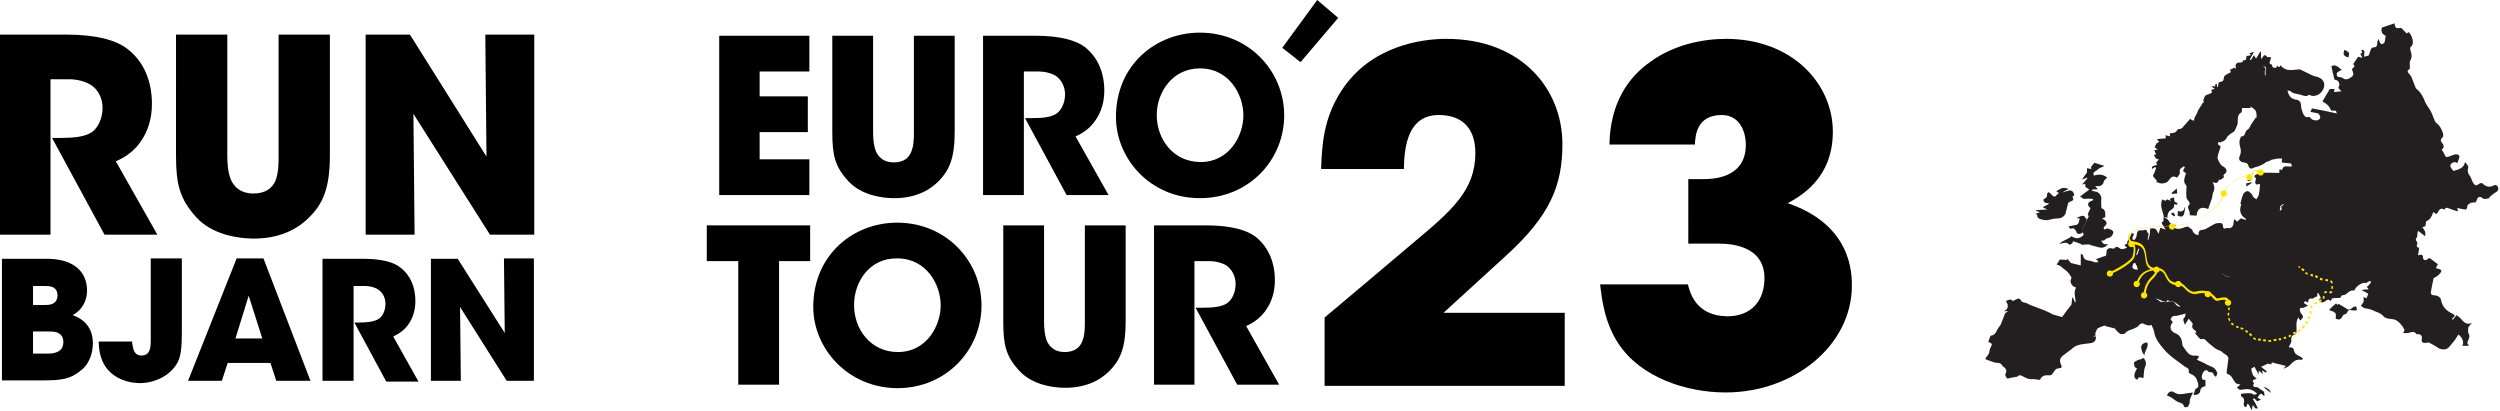 <svg xmlns="http://www.w3.org/2000/svg" xmlns:xlink="http://www.w3.org/1999/xlink" id="Layer_1" x="0px" y="0px" viewBox="0 0 643.4 105.8" style="enable-background:new 0 0 643.4 105.8;" xml:space="preserve"><style type="text/css">	.st0{fill-rule:evenodd;clip-rule:evenodd;fill:#231F20;}	.st1{fill-rule:evenodd;clip-rule:evenodd;fill:#FFE400;}	.st2{fill:#FFE400;}</style><g>	<g>		<g>			<path d="M0,8.9h16.9c8.1,0,13.1,1.5,15.9,3.7c4.3,3.3,6.3,8.4,6.3,14.1c0,4-1.1,7-2.6,9.3c-1.7,2.7-4.2,4.5-6.7,5.5l10.7,18.9    H26.9L13.4,35.5h2.2c3.3,0,6.2-0.3,7.9-1.4c1.6-1,2.9-3.5,2.9-6.3c0-2.7-1.3-4.9-3.1-6c-1.5-0.9-3.6-1.4-5.4-1.4h-4.9v40H0V8.9z"></path>			<path d="M58.5,8.9V40c0,1.7,0.1,4.2,0.9,6.2c0.9,2,2.6,3.6,5.8,3.6c3.3,0,4.9-1.5,5.7-3.3c0.8-2,0.8-4.5,0.8-6.5V8.9h13.2V40    c0,8.6-1.9,12.5-5.2,15.8c-3.3,3.4-8,5.6-14.4,5.6c-3.8,0-10.6-0.9-14.8-5.5c-4.2-4.7-5.2-8.3-5.2-15.9V8.9H58.5z"></path>			<path d="M125.2,40.3l-0.3-31.4h12.6v51.5h-11.4l-19.7-31.1l0.3,31.1H94.1V8.9h11.4L125.2,40.3z"></path>		</g>		<g>			<path d="M0.5,66.6H12c3.2,0,5.8,0.7,7.6,2.1c1.8,1.4,2.8,3.4,2.8,6.1c0,2.4-1.1,4.9-3.7,6.3c5.1,1.8,5.2,6,5.2,7.3    c0,2.5-1,5.3-2.9,6.8c-2.9,2.4-5,2.7-10.3,2.7H0.5V66.6z M8.5,78.5h2.9c0.6,0,1.4,0,2.1-0.3c0.7-0.3,1.3-1,1.3-2.2    c0-1.2-0.6-1.8-1.2-2.1c-0.7-0.3-1.5-0.3-2.2-0.3H8.5V78.5z M8.5,91h3.8c0.5,0,1.5,0,2.4-0.4c0.9-0.4,1.6-1.1,1.6-2.6    c0-1.4-0.7-2-1.5-2.4c-0.8-0.3-1.8-0.3-2.5-0.3H8.5V91z"></path>			<path d="M46.8,85.6c0,4-0.3,6-1,7.5c-0.7,1.4-2.1,2.9-3.5,3.7c-1.9,1.2-4.2,1.8-6.3,1.8c-0.7,0-9,0-10.4-8.3    c-0.1-0.8-0.2-1.6-0.2-2.4h8.6c0,0.3,0,0.6,0.1,0.9c0.2,1.3,0.6,2.7,2.3,2.7c1.2,0,1.8-0.6,2.1-1.4c0.3-0.9,0.3-1.8,0.3-2.6v-21    h8V85.6z"></path>			<path d="M57.1,98h-8.7l12.5-31.5h6.9L79.9,98h-8.8l-1.5-4.6h-11L57.1,98z M64,76.1l-3.4,11h6.9L64,76.1z"></path>			<path d="M83.1,66.6h10.3c4.9,0,8,0.9,9.7,2.3c2.6,2,3.8,5.1,3.8,8.6c0,2.4-0.7,4.3-1.6,5.7c-1.1,1.7-2.6,2.7-4.1,3.4l6.5,11.6    h-8.3l-8.2-15.2h1.3c2,0,3.8-0.2,4.9-0.9c1-0.6,1.8-2.1,1.8-3.9c0-1.7-0.8-3-1.9-3.7c-0.9-0.6-2.2-0.9-3.3-0.9h-3V98h-8V66.6z"></path>			<path d="M129.9,85.7l-0.2-19.2h7.7V98h-7l-12-19l0.2,19h-7.7V66.6h6.9L129.9,85.7z"></path>		</g>	</g>	<g>		<g>			<path class="st0" d="M556.8,55.8c0.2,0.1,0.3,0.2,0.5,0.3c0.2,0.2,0.6,0.3,0.7,0.5c0.5,1,1,1.3,2,1.3c-0.1,0.2-0.3,0.4-0.4,0.7    c1.3,0.8,2.3-0.2,3.5-0.3c0.3,0.3,0.7,0.5,1.1,0.8c0.1,0.7,0.8,1.4,1.6,1.4c0-1.1,0.3-1.3,1.3-1.4c0.2,0,0.4-0.1,0.6-0.2    c0.8-0.4,1.5-0.9,2.3-1.3c0.5-0.2,1.1-0.2,1.6-0.2c0.2,0,0.5,0.4,0.5,0.7c0,0.6,0.2,0.9,0.9,0.6c0.1,0,0.3,0,0.4,0    c0.6,0.2,1.4-0.4,1.4-1.1c0-0.4,0.1-0.7,0.2-1.2c0.4,0.3,0.7,0.7,0.8,0.6c0.3-0.2,0.6-0.6,0.9-0.8c0.3,0.1,0.8,0.2,1.2,0.4    c0.1-0.1,0.1-0.1,0.2-0.2c-1.5-0.9-1.9-2.2-1.3-3.7c0-0.1-0.2-0.2-0.2-0.3c0.2-0.9,0.4-1.8,0.8-2.6c0.2-0.3,0.8-0.7,1.1-0.6    c0.5,0.1,0.8,0.6,1.2,1c0.1,0.1,0,0.3,0,0.3c0.3,0.3,0.7,0.6,1,0.8c0.2-0.4,0.5-0.7,0.6-1.1c0.2-0.7,0.2-1.4,0.3-2.2    c0-0.2,0-0.5,0-0.7c-0.3,0.1-0.5,0.1-0.9,0.2c-0.1-0.1-0.3-0.3-0.3-0.6c0-0.5,0.5-1-0.2-1.4c0,0,0-0.4,0.1-0.4    c0.5-0.2,1.1-0.6,1.7-0.6c1.5-0.1,3,0,4.6,0c0-0.3,0-0.6,0.1-1c0.2,0.1,0.3,0.2,0.6,0.3c0.3-1.6,1.6-0.7,2.5-1    c0-0.6-0.1-0.8-0.8-0.8c-0.6,0-1.2-0.1-1.8-0.2c0.1-0.5,0.1-0.8,0.1-1c-0.5,0-0.9,0-1.1,0c-0.6,0.1-1.1,0.2-1.5,0.3    c-0.1,0-0.3,0.1-0.4,0.2c-0.4,0.2-0.7,0.3-1.1,0.4c-0.4,0.5-2.3,1.3-2.7,1.3c-0.4,0.1-0.8,0.4-1.2,0.4c-0.3,0-0.6-0.5-0.7-0.9    c-0.3-0.8-1.1-0.6-1.6-0.8c-0.7-0.3-0.9-0.8-0.6-1.5c0.3-0.6,0.4-1.5,0.2-2.1c-0.3-0.9-0.4-2,0.1-2.8c0,0,0-0.2,0-0.2    c1.3,0.2,0.9-1.3,1.7-1.7c0.6-0.3,0.8-1.3,1.3-1.9c0.3-0.4,0.6-0.9,0.9-1.3c0.1,0,0.1,0.1,0.2,0.1c-0.1-0.6,0-1.3-0.3-1.8    c-0.3-0.5-0.9-0.8-1.3-1.1c0,0.1,0,0.3,0,0.4c-0.7,0-1.4,0-2.2,0c0,0.4,0,0.8-0.1,1.1c-1,0.5-1,1.4-1,2.4c0,0.3,0,0.6-0.1,0.8    c-0.2,0.5-0.4,1-0.6,1.4c-0.1,0.1-0.1,0.3-0.3,0.4c-0.5,0.3-1,0.6-1.4,1c-0.2,0.1-0.3,0.3-0.4,0.5c-0.3,0.7-0.9,1-1.6,1.2    c-0.3,0.1-0.7-0.2-0.7,0.4c0,0.2,0.4,0.4,0.7,0.7c-0.2,0.9-0.7,1.9-0.8,2.9c0,0.5,0.5,1.2,0.8,1.7c0.2,0.3,0.6,0.5,0.9,0.7    c0.2,0.2,0.4,0.3,0.5,0.5c0.1,0.3,0.2,0.6,0,0.9c-0.2,0.4-1,0.5-0.5,1.2c-0.4,0.3-0.7,0.5-1.1,0.8c-0.1-0.1-0.1-0.2-0.2-0.3    c-0.2,0.9-0.6,1.3-1.7,0.7c0.6,1.1,0.6,1.9,0.2,2.7c-0.2,0.4-0.2,1-0.3,1.4c-0.2,0.7-0.5,1.3-0.7,2c-0.1,0.3-0.2,0.5-0.3,0.9    c-1.7-0.7-2.8-0.3-3,1.7c-0.6,0-1.2-0.1-1.7-0.1c-0.1-0.4,0-0.8-0.2-1.2c-0.3-0.6-0.5-1,0.1-1.6c0.1-0.1,0-0.5-0.1-0.6    c-0.2-0.4-0.7-0.8-0.7-1.2c-0.1-0.8,0-1.7,0-2.5c0-0.2,0.1-0.4,0-0.5c-1-1-0.5-2-0.1-3.2c-0.3-0.2-0.6-0.4-0.8-0.6    c0.2-0.3,0.3-0.7,0.5-1c-0.1-0.1-0.2-0.1-0.3-0.2c-0.4,0.4-1.2,0.5-1,1.5c0.1,0.4-0.3,0.9-0.6,1.3c0,0-0.2,0.1-0.2,0.1    c-1.3-0.8-1.7,0.4-2.3,1c-0.5,0.5-1.8,0.7-2.4,0.3c-0.1-0.1-0.3-0.1-0.6-0.1c0.1-0.2,0.2-0.4,0.2-0.4c-0.4-0.4-0.8-0.8-1-1.2    c-0.1-0.1,0.2-0.5,0.3-0.7c0.2-0.5,0.3-0.9,0.5-1.4c-0.1-0.1-0.2-0.1-0.3-0.2c-0.3,0.2-0.6,0.4-0.8,0.5c0-0.7,0-0.7,1.4-1.1    c-0.7-0.7,0.2-0.9,0.4-1.4c-0.6,0-0.7-0.1-1.3-1.1c0.2-0.1,0.4-0.1,0.6-0.2c-0.2-0.3-0.3-0.6-0.4-0.9c0,0,0-0.1,0-0.2    c0.2,0,0.4,0,0.8-0.1c-0.4-0.3-0.6-0.5-0.8-0.6c0.2-0.4,0.3-0.6,0.5-1c0.1-0.1,0.4-0.2,0.7-0.4c-0.2-0.2-0.4-0.4-0.6-0.7    c0.8-0.1,1.5-0.1,2.3-0.2c0-0.3-0.1-0.5-0.1-0.8c0.4,0.1,0.8,0.2,1.2,0.3c0-0.3-0.1-0.5-0.1-0.7c0.1,0,0.1,0,0.2-0.1    c0.6-0.1,1.3,0,1.7-0.8c0.1-0.1,0.3-0.3,0.4-0.3c1,0.1,1.2-0.8,1.8-1.3c0.4-0.4,0.8-0.9,1.1-1.3c0.4,0.2,0.7,0.4,1,0.5    c0.1-0.3,0.1-0.5,0.2-0.8c0.1-0.3,0.3-0.6,0.5-0.9c0.1-0.3,0.3-0.6,0.4-1c0.3-0.5,0.7-1.1,1.2-1.9c0,0,0.2-0.2,0.4-0.3    c-0.1-0.1-0.3-0.2-0.3-0.3c0.1-0.2,0.2-0.5,0.3-0.8c0.1-0.3,0.3-0.5,0.4-0.6c0.6-0.2,1.1-0.4,1.5-0.6c0.1,0,0-0.5-0.1-0.8    c0.1,0,0.4-0.1,0.9-0.2c-0.4-0.3-0.6-0.5-0.9-0.7c0.4,0,0.7,0,1,0c0-0.2,0-0.4,0.1-0.6c0.1,0,0.2,0,0.3,0c0,0.3,0.1,0.5,0.1,0.8    c0.1,0,0.1,0,0.2,0c0.1-0.4,0.1-0.8,0.2-1.2c0.4-0.1,0.9-0.2,1.1-0.4c0.2-0.2,0.2-0.7,0.3-1.1c0.1-0.2,0.7-0.6,0.9-0.7    c0.3-0.1,0.5-0.3,0.8-0.4c0-0.2-0.1-0.6-0.2-0.9c0.5,0.6,1-0.9,1.5,0.1c0-0.2,0-0.4,0-0.5c-0.2-0.7,0.2-1.2,0.9-1.2    c0.4,0,1,0.1,0.9-0.6c1.1,0.3,0.8-0.7,1-1.1c0.4,0,0.7-0.1,1.1-0.2c-0.2-0.3-0.3-0.4-0.4-0.5c0.4-0.1,0.7-0.2,1.2-0.4    c-0.4,0.7-0.7,1.4-1.1,2c0.1,0.1,0.2,0.1,0.3,0.2c0.2-0.4,0.5-0.9,0.8-1.3c0.2,0.3,0.3,0.6,0.5,0.9c0.4-0.6,0.7-1.2,1.1-1.8    c0.1,0,0.1,0.1,0.2,0.1c0,0.5,0,1,0,1.6c0.1,0,0.1,0.1,0.2,0.1c0.4-0.7,0.7-1.4,1.4-0.4c0,0,0.2,0,0.2,0c0.9,0,0.8-0.1,0.6,0.8    c-0.1,0.2-0.5,1,0.3,1.1c0.3,0.1,0,0.6,0.5,0.8c0.6,0.1,0.8,0.2,0.9-0.6c0.4,0.7,0.7,0.5,0.9,0c1.2,1.5,2.7,1.3,4.3,1.1    c0.3,0,0.6-0.1,0.8,0c1.1,0.5,2.2,1.1,3.3,1.6c0.5,0.2,1.1,0.2,1.6,0.5c1.2,0.5,1.6,1.8,1,3c-0.6,1.1-1.5,1.7-2.7,1.7    c-0.3,0-0.6-0.2-1-0.3c-0.6,0.6-1.4,0.2-2.1,0c-0.9-0.3-2-0.2-2.7-1c-0.1-0.1-0.4,0-0.7-0.1c0.4,1.6,1,2.2,2.5,2.4    c0.6,0.1,1,0.8,1,1.3c0,0.3,0,0.7,0.1,1c0.1,0.4,0.3,0.8,0.4,1.2c0.3,0.6,0.7,1.2,1.5,0.9c0.1,0,0.2,0,0.3,0.1    c0.4,0.6,1,0.8,1.6,0.8c0.4,0,0.9-0.3,1-0.6c0.2-0.5-0.4-1.3-0.9-1.3c-0.5-0.1-1-0.2-1.6-0.3c0.2-0.4,0.3-0.6,0.4-0.9    c2.1,0.4,4.3,0.8,6.4,1.3c-0.2-0.8-0.2-0.8-1.4-0.7c-0.3-0.5-0.5-1-0.9-1.4c-0.4-0.4-0.9-0.7-1.4-1c0.6-1.1,1.3-2.1,1.9-3.2    c0.4,0,0.8,0,1.2,0c0,0.2-0.1,0.5-0.1,0.8c0.6-0.1,1.2-0.1,1.9-0.2c-0.4-0.4-0.6-0.6-0.8-0.9c0.6-1.1,0.1-2-1-2.1    c-0.3-1.1-0.5-2.2-0.8-3.4c0.7-0.5,1.2-0.4,2.7,0.9c-0.2,0.1-0.4,0.1-0.5,0.2c-0.3,0.3-1,0.4-0.8,1.1c0.1,0.7,0.7,0.5,1.1,0.6    c0.1,0,0.2,0.1,0.3,0.1c0.9,0.8,1.7,0.3,2.4-0.2c0.8-0.5,0.3-1.3,0.1-2c0.2-0.4,1.1-0.6,0.3-1.3c0.5-0.7,0.9-1.3,1.3-1.9    c0.3,0.1,0.6,0.2,1.1,0.3c-0.2-0.5-0.4-0.8-0.6-1.1c0.8,0,0.5-0.5,0.3-0.9c0.6-0.2,0.8,0.1,0.8,0.6c0,0.4-0.1,0.7-0.1,1.1    c0.4-0.1,0.7-0.2,1.2-0.3c0.2-0.5,0.4-1.1,0.6-1.7c0.1-0.2,0.4-0.4,0.6-0.4c0.8,0,1-0.4,1-1c0-0.4,0.1-0.7,0.3-1.2    c0.4,0.7,0.5,2.1,1.6,0.9c0.1-0.5,0.2-1.1,0.3-1.7c-0.9-0.3-1.3-1.1-1-2.1c1.1-0.4,2.2-0.7,3.3-1.1c0,1.1,0.4,1.4,1.3,1.2    c0.7-0.1,0.9,0.7,1.4,1c0.1,0.1,0.2,0.2,0.3,0.4c0.3-0.1,0.7-0.4,0.7-0.3c0.3,0.5,0.7,1,0.8,1.5c0.2,0.8,0.4,1.6-0.4,2.3    c-0.2,0.1-0.1,0.7,0,1c0.3,0.9,0.4,1.6-0.1,2.5c-0.2,0.4-0.1,1-0.1,1.5c0,0.4,0.1,0.8-0.5,0.9c0,0-0.1,0.5,0,0.6    c0.3,0.4,0.7,0.8,0.9,1.2c0.4,0.9,0.7,1.9,1.1,2.8c0.1,0.3,0.4,0.4,0.6,0.6c0.9,0.9,1.4,1.9,1.8,3c0.3,0.7,0.9,1.4,1.3,2.1    c0.2,0.3,0.3,0.6,0.5,1c0.3,0.7,0.5,1.4,0.8,2c0.3,0.4,0.8,0.7,1.1,1.1c0.5,0.8,1,1.6,1,2.6c0,0.1-0.1,0.3-0.2,0.4    c-0.6,0.5-0.5,0.9-0.1,1.4c0.4,0.5,0.7,1.2-0.1,1.7c0.2,0.4,0.5,0.7,0.7,1.2c0.3,0.9,0.7,0.8,1.4,0.5c0.5-0.2,1-0.4,1.5-0.5    c0.2,0,0.6,0.1,0.8,0.2c0.1,0.1,0.2,0.5,0.1,0.7c-0.1,0.5-0.3,0.9-0.5,1.4c-0.6-0.5-1.3-0.2-1.6,0.2c-0.5,0.7,0.2,1.2,0.6,1.8    c1.4-0.4,2.7-0.7,3-2.3c0.3,0.3,0.5,0.6,0.7,0.9c0.1,0.2,0.2,0.4,0.1,0.6c-0.2,0.8-0.1,1.4,0.4,2c0.4,0.5,0.5,1.2,0.8,1.7    c0.6,1,0.9,1,1.8,0.3c0.2-0.1,0.6-0.1,0.7,0c0.7,0.8,1.8,1.1,2.7,0.6c0.5-0.2,0.8-0.4,1.2,0.2c0.3,0.5,0.2,1-0.2,1.3    c-0.3,0.2-0.6,0.4-0.9,0.6c-0.4,0.3-0.7,0.6-1.1,0.9c0,0.1,0.1,0.1,0.1,0.2c-0.4,0.1-0.8,0.2-1.1,0.2c-0.2,0-0.5,0-0.7-0.2    c-0.6-0.5-1.2-0.4-1.4,0.3c-0.1,0.2-0.1,0.3-0.2,0.5c-0.1,0.1-0.2,0.3-0.2,0.3c-0.4,0-0.8,0-1.2,0.1c-0.3,0.1-0.4,0.4-0.8,0.5    c-0.1,0.3-0.1,0.6-0.2,0.8c-0.1,0.4-0.3,0.5-0.7,0.4c-0.6-0.1-1.1-0.2-1.8-0.4c0.1,0.3,0.1,0.5,0.2,0.9c-0.8-0.2-1.5-0.4-2.2-0.7    c-0.5-0.2-0.9-0.4-1.2,0.1c0,0.1-0.1,0.2-0.2,0.1c-1.1-0.6-1.3,0.4-1.7,0.9c-0.1,0.1-0.2,0.2-0.3,0.3c-0.2-0.2-0.5-0.3-0.8-0.5    c-0.3,1-0.7,1.9-1.7,2.3c-0.2,0.1-0.2,0.8-0.3,1.3c-0.2,0.1-0.5,0.2-0.8,0.3c0.5,0.6,1,1.2,0.7,2.3c-0.6-0.5-1.1-0.9-1.8-1.4    c-0.1,0.5-0.2,0.9-0.2,1.2c0,0.2,0,0.4-0.1,0.5c-0.4,0.4-0.3,0.7,0,1.1c0.1,0.2,0.2,0.5,0.1,0.6c-0.3,0.6,0,0.9,0.5,1    c-0.1,0.7-0.2,1.3-0.3,1.9c0.8-0.2,1.3-0.3,1.3,0.7c0,0.5,0.6,0.7,1,0.4c0.2-0.2,0.5-0.3,0.7-0.4c0.8,0.6,1.4,1.1,2.1,1.6    c-0.2,0.3-0.3,0.6-0.5,1c0.4,0.1,0.7,0.2,1,0.3c0.2,0.1,0.4,0.2,0.4,0.4c0,0.1-0.1,0.3-0.2,0.5c-0.2,0.3-0.5,0.6-0.8,0.8    c-0.3,0.2-0.6,0.4-1,0.6c-0.2,1.1-0.5,2.3-0.7,3.6c-0.1,0.6,0.4,0.8,0.8,0.8c0.8,0,1.6,0.4,1.8,1.1c0.3,1.8,1.4,2.9,2.9,3.6    c0.8,0.4,0.8,0.6,0.1,1.2c-0.1,0.1-0.1,0.3,0,0.5c0.3-0.4,0.6-0.8,1-1.3c0.3,0.3,0.8,0.5,1.1,0.9c0.8,1,1.6,1.7,2.9,1.1    c-0.3,0.4-0.7,0.7-0.9,1.1c-0.1,0.1-0.1,0.3-0.1,0.5c0,0.4-0.1,0.8,0.1,1.1c0.5,0.9,0,1.5-0.3,2.3c-0.1,0.2,0.2,0.6,0.4,0.9    c-0.5,0-1.1,0-1.7,0c0.5-0.8,0.1-2.1-1-2.9c-0.4,0.6-0.8,1.3-1.3,1.9c-0.8,0.8-1.3,2.2-2.9,1.9c-0.3-0.1-0.7-0.1-0.9-0.3    c-0.8-0.5-1.6-1-2.4-1.4c-0.2-0.1-0.4,0-0.6,0c-1.2,0.2-1.5-0.1-1.3-1.2c0.1-0.6-0.5-1.1-1.1-1c-0.1,0-0.3,0.1-0.3,0    c-0.6-0.9-1.3-0.5-2.1-0.3c-0.4,0.1-0.8,0-1.4,0c0.8-0.8,0.2-1.1-0.1-1.7c-0.6-0.8-1.2-1.5-2.2-1.8c-0.5-0.1-1-0.1-1.5-0.2    c-0.4-0.1-0.8-0.2-1.1-0.5c-0.8-1-2-1.2-3-1.7c-0.6-0.3-1.3-0.3-2-0.5c-0.3-0.1-0.6-0.4-0.9-0.6c0.2-0.2,0.3-0.5,0.5-0.7    c0.1-0.1,0.2-0.3,0.2-0.4c0-0.4,0-0.7,0-1.2c0.3,0.2,0.5,0.3,0.7,0.4c0.2-0.4,0.3-0.7,0.5-1.2c-0.5-0.3-1-0.6-1.7-0.9    c0.3-0.1,0.6-0.2,0.9-0.2c0.3,0,0.5,0,0.9,0c-0.2-0.3-0.3-0.5-0.5-0.7c0.2-0.1,0.4-0.2,0.5-0.4c0.2-0.2,0.4-0.4,0.6-0.7    c0-0.1-0.2-0.4-0.2-0.4c-0.3,0.1-0.5,0.2-0.8,0.4c-0.1,0-0.2,0.1-0.3,0.2c-0.7-0.5-2.7,0.8-3,1.9c-1.2-0.3-1.7,0.8-2.5,1.1    c-0.3,0.1-0.8,0.1-0.8,0.2c-0.2,0.7-0.6,0.6-1.1,0.6c-0.4,0-0.8,0-1.3,0.1c-0.1,0.2-0.2,0.4-0.4,0.7c-0.6-0.7-1-0.2-1.5,0.1    c-0.4,0.2-0.7,0.4-1.1,0.1c-0.6-0.4-0.5-0.6,0.1-1c-0.2-0.5-0.5-0.9-0.7-1.3c-0.1,0-0.1,0-0.2,0.1c0,0.3,0,0.5-0.1,0.8    c-0.3,0.1-0.5,0.2-0.7,0.3c-0.2,0.1-0.4,0.3-0.5,0.3c-1-0.3-1,0.4-1.1,1c-0.8-0.5-0.8-0.5-1.1,0.1c0.3,0.2,0.7,0.4,1.1,0.7    c-0.5,0.2-0.8,0.3-1.1,0.5c-0.4,0.2-1.1-0.3-1,0.6c0,0.4,0.2,0.8,0.5,1.1c0.4,0.6,0.5,0.7-0.4,1.6c-0.1-0.2-0.3-0.4-0.5-0.8    c-0.9,1.4-0.2,2.9-0.6,4.3c-1,0.2-1.3,0.6-1.2,1.8c0,0.2-0.1,0.4-0.2,0.6c-0.1,0.3-0.3,0.6-0.5,1c0.9-0.1,1.3,0.2,1.4,0.9    c0.2,0.9,1,1.2,1.8,1.6c0.2,0.1,0.4,0.3,0.5,0.5c-0.2,0.1-0.4,0.3-0.6,0.2c-1.3-0.2-2,0.6-2.8,1.4c-0.4,0.4-1,0.7-1.6,0.9    c0.2-0.3,0.4-0.5,0.6-0.7c-1-0.3-1.9-0.5-2.8-0.7c-0.4-0.1-0.8-0.5-1,0.3c-0.3-0.1-0.7-0.2-0.9-0.2c-0.5,0.3-1,0.5-1.7,0.8    c0.5,0.4,1,0.8,1.5,1.2c-0.5,0.8-0.8-0.5-1.3-0.1c0.1,0.2,0.2,0.4,0.3,0.6c0,0-0.1,0.1-0.1,0.1c-0.3-0.2-0.6-0.5-1-0.8    c0,0.3,0,0.6,0,1c-0.4-0.7-0.7-1.3-1.1-2c-0.3,0.2-0.8,0.4-0.8,0.5c0,0.5,0.2,1.1,0.4,1.6c0.2,0.4,0.6,0.6,1,1    c-0.7,0.2-1.5,0.3-0.7,1.1c-0.8,1.4,0.7,0.8,1.1,1.2c0.4,0.4,1,0.6,1.4,1c0.2,0.2,0.1,0.7,0.2,1.1c-0.5,0-0.7-1-1.3-0.3    c-0.2,0.2-0.3,0.5-0.5,0.8c0.3,0.1,0.6,0.3,0.9,0.4c-0.3,0.2-0.6,0.3-1,0.5c-0.3-0.3-0.5-0.6-0.8-0.8c-0.1,0.1-0.2,0.1-0.3,0.2    c0.5,0.8,0.9,1.6,1.3,2.4c-0.7,0.1-0.7,0.1-1.3-0.9c-0.1,0.4-0.2,0.8-0.3,1.4c-0.3-0.6-0.5-1-0.7-1.4c-0.1-0.1-0.3-0.2-0.4-0.3    c-0.1,0.3-0.2,0.5-0.3,0.9c-0.8-0.1-0.7-0.9-0.6-1.2c0.1-0.7,0-1.2-0.6-1.5c-0.1-0.1-0.2-0.4-0.2-0.6c0-0.1,0.3-0.2,0.5-0.2    c0.6-0.1,1.2-0.1,1.9-0.1c0.3,0,0.6,0.2,0.9,0.3c0,0.1,0,0.2,0,0.2c0.3-0.1,0.6-0.3,0.9-0.4c-1-0.9-2-1.3-3.2-1.1    c-0.4,0-0.9,0.2-1.3,0.1c-0.3-0.1-0.5-0.4-0.7-0.6c0.4-0.3,0.7-0.5,0.9-0.7c-0.4-0.1-0.7-0.2-1.1-0.3c-0.8-0.7-1-2.2-2.4-2.5    c0-0.3-0.1-0.6,0-0.9c0.1-1,0.3-2,0.4-3.1c0-0.2-0.2-0.5-0.4-0.7c-0.3-0.3-0.7-0.4-1-0.7c-0.4-0.5-0.9-0.6-1.4-0.8    c-0.9-0.4-1.6-1.2-2.4-1.8c-0.5-0.4-0.8-1.2-1.8-0.9c-0.3,0.1-0.9-0.7-1.3-1.2c-0.1-0.1-0.2-0.3-0.3-0.4c0.1-0.1,0.3-0.1,0.4-0.2    c-0.1-0.1-0.2-0.2-0.2-0.3c-0.5-0.4-1.2-0.7-0.8-1.7c0.1-0.3-0.6-0.9-1-1.5c-0.4,0.6-0.7,1.1-1,1.6c-0.2-0.8-0.8-1.4,0-2    c0.1-0.1,0.1-0.5,0.2-0.9c-0.7,0.2-1.4,0.4-2,0.5c-0.2,0-0.3,0.2-0.5,0.1c-0.7-0.1-1.1,0.2-1.4,0.9c0.2,0.2,0.4,0.5,0.6,0.7    c-1,1.1-0.7,2.4,0.7,2.9c1.1,0.4,1.7,1.5,1.7,2.7c0,0.4,0.3,0.8,0.6,1.2c0.7,1,1.4,2.1,3,1.8c0.2,0,0.5,0.2,0.8,0.3    c-0.2,0.2-0.4,0.5-0.6,0.8c0.8,0.4,1.7,0.7,2.5,1.2c0.9,0.5,2,0.6,2.5,1.7c0.1,0.2,0.3,0.4,0.2,0.6c0,0.3-0.2,0.6-0.3,0.9    c-0.2-0.2-0.6-0.4-0.6-0.6c-0.1-0.5-0.4-0.6-0.8-0.6c-0.2,0-0.5,0-0.6-0.2c-0.4-0.5-0.8-0.4-1.2,0.1c-0.5,0.7-0.6,1.7-0.2,2    c0.2,0.1,0.4,0.1,0.7,0.1c0,0.5,0,1,0,1.6c-0.8,0.1-1.3,0.5-1.4,1.4c-0.1,0.6-1,1-1.7,0.8c0.2-0.5,0.3-1,0.6-1.6    c0.7-0.1,0.7-0.7,0.6-1.3c-0.2-0.5-0.3-1.1-0.6-1.5c-0.3-0.4-0.7-0.7-1.2-0.9c-0.4-0.2-0.7-0.3-0.6-0.8c0.1-0.8-0.7-0.9-1.1-1.2    c-1.8-1.4-3.8-2.6-5.3-4.4c-1.1-1.3-2.2-2.6-2.5-4.4c-0.1-0.6-0.4-1.2-0.7-1.9c-0.7,0.4-1.4,0-2.1-0.3c-0.5-0.2-0.9,0.1-1.2,0.5    c-0.2,0.3-0.6,0.5-0.9,0.6c-0.8,0.5-1.9,0.5-2.6,1.4c-0.2,0.2-1,0.3-1.3,0.1c-0.6-0.4-1.1-1.1-1.6-1.6c0,0.1-0.1,0.2-0.1,0.2    c-0.6-0.2-1.2-0.4-1.8-0.5c-0.2-0.1-0.4-0.2-0.5-0.2c-0.6,0.2-1.2,0.4-1.7,0.7c-0.3,0.2-0.4,0.7-0.6,1.1c-0.1,0.2,0,0.5,0,0.8    c-0.3,0-0.5,0.1-0.7,0.1c0.3,0.1,0.5,0.1,0.8,0.1c0.1,0.9-0.3,1.5-1.2,1.7c-1.2,0.2-2.4,0.2-3.6,0.6c-0.7,0.2-1.2,0.8-1.8,1.2    c-0.6,0.4-1.1,0.9-1.7,1.3c-0.9,0.6-1.2,1.4-0.7,2.4c0.3,0.6,0.3,0.9-0.5,1c-0.9,0-1.2,0.7-1.6,1.3c-0.2,0.3-0.6,0.6-0.9,0.5    c-1.3-0.1-2,0.2-2.4,1.2c-0.8-0.1-1.5-0.3-2.2-0.2c-0.9,0-1.6-0.4-2.3-0.8c-0.4-0.2-0.8-0.4-1.2,0.1c-0.1,0.1-0.3,0-0.5,0.1    c-0.7,0.1-1.3,0.3-2,0.4c0,0.1,0,0.2,0.1,0.2c-0.2-0.2-0.5-0.3-0.6-0.5c-0.1-0.2-0.3-0.6-0.2-0.8c0.4-0.8,0.3-1.4-0.5-1.9    c-0.2-0.1-0.3-0.4-0.5-0.6c-0.3-0.3-0.6-0.4-1.1-0.4c-0.7,0-1.4-0.4-2.1-0.6c-0.3-0.1-0.6-0.2-1-0.4c0.2-0.4,0.6-0.8,0.9-1.3    c0.1-0.2,0.2-0.5,0.2-0.8c0.1-0.2,0.1-0.5,0.2-0.7c0.6-1,0.6-1.2-0.5-1.6c0.2-0.5,0.3-1,0.5-1.4c0-0.1,0.1-0.2,0.2-0.2    c1.4-0.2,1.4-1.6,2.2-2.4c0.3-0.3,0.4-0.8,0.6-1.2c0.3-0.7,0.5-1.4,0.8-2.1c0.1-0.2,0.5-0.3,0.8-0.6c-0.3,0-0.6,0-1.1,0    c1.2-0.5,1.3-1.6,0.5-2.6c0.7-0.3,1.3-0.7,1.8,0c0.4-0.2,0.8-0.4,1.2-0.6c0.4-0.1,0.7,0,0.9,0.4c0.3,0.7,1.1,0.5,1.6,0.8    c0.9,0.5,1.9,0.8,2.9,1.2c0.5,0.2,1.1,0.4,1.6,0.6c0.5,0.2,1,0.5,1.5,0.7c0.2,0.1,0.3,0.2,0.5,0.3c0.8,0.2,1.6,0.5,2.5,0.7    c0.7-1,1.5-2.1,2.4-3.2c0.1-0.5,0.1-1.2,0.2-1.8c0,0,0.1,0,0.1-0.1c0.2,0.4,0.4,0.9,0.6,1.3c0.1,0,0.2,0,0.2,0    c-0.1-1.3-0.6-2.6,0.1-3.8c-1.1-0.2-1.7-1.4-1.3-2.2c0-0.1,0.1-0.1,0.1-0.2c0.1-0.3-1-1.7-1.2-1.8c-0.3-0.2-0.6-0.5-0.9-0.7    c-0.3-0.2-0.5-0.5-0.9-0.7c-0.3-0.2-0.6-0.2-0.8-0.3c0.3-0.5,0.6-0.9,0.8-1.3c0.5,0,1.2,0.1,1.8,0.1c0-0.1,0.1-0.2,0.1-0.3    c0.3,0.3,0.6,0.7,1,1.1c0.7,0.2,1.6,0.4,2.5,0.6c0-1,0-2,0-3c0.3,0.2,0.6,0.3,0.6,0.4c0.2,1.7,1.8,1.2,2.7,1.7    c0.3,0.2,0.8,0.1,1.1,0.1c0-0.1,0-0.2,0.1-0.3c-0.3-0.2-0.5-0.4-0.6-0.5c0.9-0.3,1.8-0.6,2.6-0.9c0.2-0.7-0.1-1.6,0.8-1.9    c0.3-0.1,0.8,0.1,1.3,0.1c0.4-0.6,0.8-0.6,1.6,0c0.2,0.2,0.7,0.1,1,0c0.3,0,0.5-0.2,0.7-0.3c-0.2-0.1-0.4-0.3-0.7-0.6    c0.3-0.3,1.1-0.3,0.7-0.8c0.4-0.7,0.8-1.2,1-1.8c0.2-0.5,0.2-0.6,0.8-0.3c-0.1,0.3-0.3,0.6-0.4,0.9c0,0.2,0,0.5,0.1,0.6    c0.1,0.1,0.5,0,0.6-0.1c0.2-0.4,0.4-0.8,0.4-1.2c0.1-0.9,0.4-1.2,1.3-1.1c0.4,0,0.7-0.1,1.1-0.2c0.2,0.3,0.4,0.7,0.5,1    c0.1,0,0.1-0.1,0.2-0.1c-0.1,0.6-0.2,1.1-0.3,1.7c0.1,0,0.1,0,0.2,0c0.1-0.5,0.3-1,0.4-1.5c0-0.2,0-0.5,0-0.7    c0-0.2,0.1-0.7,0.1-0.7c0.4,0,0.9-0.1,1.3,0.1c0.3,0.2,0.5,0.7,0.8,1.3c0.2-0.6,0.3-1,0.5-1.6c0.4,0.2,0.8,0.3,1.4,0.5    c-0.3-0.4-0.6-0.8-0.8-1.2c-0.2-0.3-0.5-0.6,0.1-0.9c0.1-0.1,0.1-0.4,0.1-0.5C556.8,56.3,556.8,56.1,556.8,55.8L556.8,55.8z     M557.6,77.8c0.5-0.4,1.9-0.3,2.2,0.3c0.4,0.7,1,0.9,1.4,0.8c-0.3-0.2-0.8-0.6-1.2-0.9c-0.2-0.2-0.5-0.3-0.8-0.4    c-0.3-0.1-0.7-0.1-1-0.2C557.7,77.1,557.6,77.4,557.6,77.8c-0.9-0.3-1.8-0.6-2.7-1c0,0,0,0.1,0,0.1c0.5,0.3,0.9,0.6,1.4,0.9    c0,0,0.1-0.2,0.1-0.2C556.8,77.7,557.2,77.7,557.6,77.8z M549.9,68.3c-0.4,0-0.1-1-0.8-0.5c-0.6,1.1-0.3,1.6,1.1,1.6    C550.1,69.1,550,68.7,549.9,68.3z M582.9,19.4c0.1,0,0.1,0,0.2,0c0-0.4-0.1-0.9,0-1.3c0.3-0.8-0.1-1-0.7-1.1    c0.5,0.3,0.8,0.6,0.5,1.2C582.8,18.6,582.9,19,582.9,19.4z M571.7,70.3c0.8,0.4,1.4,1.5,2.5,0.6    C573.1,71.7,572.5,70.6,571.7,70.3z M587.8,52.6c-0.1,0-0.1-0.1-0.2-0.1c-0.3,0.2-0.6,0.5-0.9,0.7c0.1,0,0.1,0,0.2,0.1    c-0.1,0.3-0.1,0.6-0.2,0.9c0.6-0.1,0.6-0.5,0.4-1C587.4,52.9,587.6,52.7,587.8,52.6z M549.8,65.6c0.1,0,0.1,0,0.2,0.1    c0.2-0.6,0.4-1.2,0.6-1.7c-0.1,0-0.2,0-0.2-0.1C550.1,64.5,549.9,65,549.8,65.6z"></path>			<path class="st0" d="M537.1,56.6c0.1-0.2,0.2-0.5,0.3-0.7c0.1,0,0.1,0,0.2,0c-0.1-0.3-0.2-0.5-0.3-0.8c0.2-0.5,0.5-1,0.7-1.5    c0-0.2-0.9-0.5-0.5-1.4c0.2-0.3,0.7-0.5,1.2-0.7c0,0,0-0.2-0.1-0.3c-0.8-0.1-1.5-0.1-2.3,0c-0.3-0.2-0.5-0.3-1-0.6    c0.8-0.6,1.5-1.2,2.4-1.8c-0.6-0.4-0.8-0.6-1-0.7c0-0.3,0-0.6-0.1-0.8c-0.2,0.1-0.5,0.1-0.8,0.2c0.5-0.5,0.9-1,1.4-1.6    c0-0.1-0.1-0.1-0.1-0.2c-0.4,0.2-0.7,0.3-1.1,0.5c0,0-0.1-0.1-0.1-0.1c0.4-0.6,0.8-1.2,1.2-1.7c0-0.3,0-0.7,0-1.1    c0.4,0.1,0.7,0.1,1.1,0.2c0-0.2,0-0.4-0.1-0.7c0,0,0.1,0.1,0.1,0.1c0.3-0.4,0.6-0.8,0.8-1c0.8,0.2,1.5,0.5,2.6,0.8    c-0.7,0.4-1.4,0.5-1.8,1c-0.4,0.4-1.4,0.5-0.9,1.5c1.2-0.4,2.3-0.4,3.4,0.5c-0.2,0.2-0.4,0.4-0.6,0.6c-0.1,0.1-0.3,0.3-0.3,0.5    c0,0.5-0.7,1.1-1.2,1.1c-0.3,0-0.5,0-1,0c0.3,0.3,0.4,0.5,0.7,0.8c-0.6,0-1.1,0.1-1.5,0.1c0,0.1,0,0.1-0.1,0.2    c0.3,0.1,0.7,0.3,1,0.3c0.9,0.1,1.6,1.1,1.5,2c-0.1,0.6,0,1.3,0,2c0,0.1,0,0.3,0.1,0.3c1.1,0.4,0.9,1.4,0.9,2.3    c-0.2,0.1-0.4,0.1-0.8,0.3c0.3,0.2,0.4,0.3,0.6,0.4c0.7,0.5,0.7,1.1,0.1,1.6c-0.4,0.4-0.4,0.4-0.1,0.9c0.2-0.1,0.5-0.3,0.8-0.3    c0.5,0.2,1.1,0.3,1.4,0.7c0.3,0.4-0.3,1.4-0.8,1.6c-0.3,0.1-0.6,0.2-0.9,0.3c-0.2,0.1-0.3,0.3-0.6,0.5c-0.1,0-0.4,0-0.7,0    c0.3,0.9,0.9,1.1,1.7,0.9c-0.4,0.7-1.3,1.1-2.1,0.9c-0.8-0.2-1.5-0.4-2.3-0.6c-0.3-0.1-0.5-0.3-0.7-0.2c-0.6,0-1.2,0.1-1.8,0.1    c0-0.1,0-0.1,0-0.2c-0.7-0.2-1.3-0.5-2.1-0.7c-0.1,0.3-0.1,0.5-0.3,0.6c-0.2,0.1-0.5,0.3-0.6,0.3c-0.8-0.9-1.7-0.4-2.6-0.2    c0.8-1,2.2-1.1,3.1-2c1.3,0.8,2.1,0.7,3.2-0.4c-0.2-0.4-0.4-0.7-0.6-1.1C536.3,58.2,536.7,57.4,537.1,56.6z"></path>			<path class="st0" d="M527.2,52.3c-0.7,0-1.3-0.1-1.3-1c0.5-0.3,1.1-0.5,0.9-1.3c0-0.1,0.2-0.4,0.3-0.5c0.1-0.1,0.4,0.1,0.5,0.2    c0.2,0.2,0.4,0.4,0.6,0.6c0.4,0.4,0.8,0.4,1.1-0.1c0.1-0.2,0.4-0.3,0.6-0.5c-0.2-0.2-0.5-0.3-0.7-0.5c1.7-1,1.7-1,3.2-0.6    c-0.6,0.3-1.1,0.6-1.6,0.9c0,0,0,0,0.1,0c0.6-0.2,1.2-0.4,1.8-0.5c0.3,0,0.7,0.2,0.8,0.4c0.1,0.3,0.7,0.7,0,1.1    c-0.1,0-0.1,0.2-0.1,0.2c0.6,1.1-0.5,1-1,1.4c-0.1,0.1-0.2,0.2-0.2,0.4c-0.2,0.8-0.4,1.6-0.6,2.4c-0.2,0.7-1.1,1.3-1.8,1.3    c-0.9,0-1.8,0.2-2.6,0.4c-0.6,0.2-2.5-0.1-2.8-0.7c-0.2-0.3,0.1-0.8-0.6-0.8c0.3-0.1,0.7-0.3,1.2-0.5c-0.4-0.1-0.7-0.2-1-0.3    c0-0.1,0-0.1,0-0.2c0.9-0.1,1.9-0.1,2.9-0.2c-0.4-0.2-0.7-0.3-1.2-0.6c0.7-0.3,1.2-0.6,1.7-0.9C527.3,52.5,527.2,52.4,527.2,52.3    z"></path>			<path class="st0" d="M564.4,101c-0.3,0.6-0.6,1.2-0.8,1.8c-0.1,0.3,0,0.7-0.1,1c-0.1,0.3-0.3,0.8-0.5,0.9c-0.3,0.1-0.9,0.3-1-0.3    c-0.2-0.6-0.6-0.6-1.1-0.8c-0.8-0.3-1.4-0.8-2.1-1.3c-0.4-0.2-0.7-0.4-1.1-0.5c0.2-0.9,1.2-1.4,1.9-0.8c0.9,0.6,1.7,0.5,2.7,0.3    C563,101.2,563.7,101.1,564.4,101z"></path>			<path class="st0" d="M550,94.8c-0.9-0.2-0.7-1-0.8-1.5c0-0.1,0.6-0.4,0.9-0.6c0.2-0.1,0.5-0.2,0.7-0.2c0.4,0,0.8-0.7,1.1-0.1    c0.3,0.6,0.6,1.1,0.2,1.9c-0.3,0.6-0.3,1.5-0.4,2.2c0,0.3,0,0.5-0.1,0.8c-1.2-0.3-1.2-0.3-1.5,0.4C549.1,97.5,549,96.4,550,94.8z    "></path>			<path class="st0" d="M601.2,78.1c0.1,0,0.2,0.2,0.4,0.4c0.1-0.2,0.3-0.3,0.3-0.3c0.7,0.5,1.4,0.8,2.1,1.3c1,0.7,1.5-0.9,2.4-0.6    c0.1,0.3,0.1,0.5,0.2,0.9c-0.3,0-0.7,0.2-1,0.1c-1.2-0.2-1.2-0.2-1.7,0.8c-0.4,0.2-0.9,0.3-1,0.6c-0.4,1-1,1.1-1.8,0.7    c0.2-1.5,0.1-1.6-1.7-2.2C599.9,79.2,600.5,78.7,601.2,78.1z"></path>			<path class="st0" d="M556.9,55.9c-0.2-1.5-1.2-2.9-0.4-4.6c0.3,0.1,0.5,0.3,0.8,0.4c0.1-0.2,0.3-0.3,0.4-0.4    c0.3,0.1,0.5,0.2,0.9,0.4c-0.1-0.3-0.1-0.5-0.1-0.6c0.4-0.1,0.7-0.2,1-0.3c0.1,0.3,0,0.8,0.2,1.1c0.2,0.3,0.9,0.1,0.6,0.8    c-0.3,0-0.9-0.5-0.8,0.5c0,0.3-0.6,0.7-1,1c-0.6,0.5-0.7,1.1-0.7,1.9C557.4,55.9,557.1,55.9,556.9,55.9    C556.8,55.8,556.9,55.9,556.9,55.9z"></path>			<path class="st0" d="M537.1,56.6c-0.4,0.8-0.8,1.6-1.2,2.4c0.2,0.5,0.2,0.9-0.3,1.1c-0.4,0.1-1,0.3-1.2-0.4    c-0.1-0.3-0.4-0.7-0.7-0.9c-0.2-0.1-0.6,0-0.9,0.1c-0.2-0.2-0.3-0.5-0.5-0.6c0.7-0.2,1.3-0.3,2-0.4c0.9-0.2,0.6-1.1,1-1.7    c-0.3,0-0.5,0-0.7,0c0-0.1,0-0.1,0-0.2C536.2,55.3,536.3,55.3,537.1,56.6z"></path>			<path class="st0" d="M551.9,91.4c-0.6-0.5-1-2-0.8-2.4c0.3-0.6,0.8-0.8,1.5-0.9C553.1,89.4,551.9,90.2,551.9,91.4z"></path>			<path class="st0" d="M560.4,55.4c0-0.2,0.1-0.4,0.1-0.5c-0.2-0.6,0.1-0.6,0.5-0.5c0.6,0.1,1.2-0.3,1.2-1c0.1,0,0.2,0,0.2,0    c-0.1,0.4-0.1,0.8-0.2,1.1C562.1,55.5,561.6,56.2,560.4,55.4z"></path>			<path class="st0" d="M603.4,12.8c0.4,0.3,1,0.5,1.1,0.8c0.2,0.3-0.1,0.8-0.1,1.2C603.1,14.4,602.9,14,603.4,12.8z"></path>			<path class="st0" d="M558.9,49.6c0.4-0.3,0.8-0.6,1.3-1.1c0.1,0.6,0.1,0.9,0.1,1.3c-0.5,0-0.9,0.1-1.4,0.1    C559,49.9,558.9,49.7,558.9,49.6z"></path>			<path class="st0" d="M559.5,55.7c-0.3-0.2-0.5-0.5-0.8-0.7c0.2-0.1,0.6-0.4,0.6-0.3c0.2,0.2,0.4,0.5,0.5,0.7    C559.8,55.5,559.6,55.6,559.5,55.7z"></path>			<path class="st0" d="M578.1,47.2c0.5-0.1,0.9-0.2,1.3-0.3c0,0.1,0.1,0.1,0.1,0.2c-0.4,0.3-0.8,0.5-1.4,0.9    C578.1,47.6,578.1,47.3,578.1,47.2z"></path>			<path class="st0" d="M579.1,45.9c-0.1,0-0.5,0.2-0.5,0.2c0,0.1-0.2,0.4-0.2,0.5c0.5,0,0.6-0.2,1-0.2    C579.5,45.8,579.1,46.3,579.1,45.9z"></path>			<path class="st0" d="M584.4,101.1c-0.6-0.5-1.3-1-1.9-1.5C583.5,99.7,584.3,100.4,584.4,101.1z"></path>		</g>		<g>			<g>				<circle class="st1" cx="578.9" cy="45.6" r="0.8"></circle>				<circle class="st1" cx="581.8" cy="44.4" r="0.8"></circle>			</g>			<g>				<path class="st2" d="M579.9,44c-0.3,0.1-0.3,0.4-0.3,0.7c0,0.4-0.1,0.6-0.6,0.5c-2.9-0.2-6.3,2.5-6.7,4.5     c-0.7,3.7-6.9,8.3-13.6,8.4c-8.7,0.2-10.4,1.4-10.9,2.4c-0.3,0.7-0.1,1.5,0.5,2.3l0.1,0.1l0.1,0c0.8,0.4,0.7,1.6,0.4,2.9     c-0.2,1.2-4.1,3.5-5.9,4.2l0.2,0.5c1.5-0.5,5.9-2.9,6.2-4.6c0.2-1.2,0.3-2.3-0.1-3c2.4,0.3,2.6,1.8,2.8,3.4     c0.1,1.1,0.3,2.4,1.4,3c-1.9,0.4-3.2,1.7-3.7,3.6l0.5,0.1c0.3-1,1.2-3.4,4.4-3.4l0,0l0,0c0,0,0,0,0.1,0     c-0.2,0.8-0.7,1.3-1.2,1.8c-0.1,0.1-0.2,0.2-0.3,0.3c-0.5,0.6-1.3,1.6-1.6,3.7l0.5,0.1c0.3-1.9,0.9-2.8,1.5-3.4     c0.1-0.1,0.2-0.2,0.3-0.3c0.5-0.5,1.2-1.2,1.3-2.2c1.3,0,1.7,0.8,2.1,1.7c0.5,1,1.2,2.2,3.3,2.1c0.7,0,1.1,0.4,1.6,0.9     c0.6,0.6,1.3,1.4,2.8,1.4h0l0,0c0,0,1.8-0.6,3.2,0l0,0c0.4,0.1,0.8,0.5,1.1,0.9c0.5,0.5,0.9,1,1.4,0.8c1.6-0.4,2-0.2,2.2-0.1     c0.1,0,0.1,0.1,0.1,0.3l0.5,0c0-0.4-0.1-0.6-0.3-0.8c-0.4-0.4-1.3-0.3-2.6,0c-0.2,0.1-0.6-0.4-0.9-0.7c-0.4-0.4-0.9-0.9-1.4-1     c-1.5-0.6-3.2-0.1-3.5,0c-1.2,0-1.8-0.7-2.4-1.3c-0.5-0.6-1.1-1.1-2-1.1c-1.8,0.1-2.3-0.8-2.8-1.8c-0.5-1-1.1-2.2-3.2-1.9     c-1.7-0.3-1.9-1.5-2.1-3c-0.2-1.8-0.5-3.8-3.9-3.9c-0.5-0.7-0.6-1.3-0.4-1.7c0.9-2,7.9-2.1,10.5-2.2c6.3-0.1,13.2-4.5,14-8.8     c0.4-2.1,4-4.3,6.2-4.1c1.1,0.1,1.1-0.6,1.2-1c0-0.1,0-0.3,0.1-0.3c0,0,0.2-0.1,1.1,0.3l0.2-0.5C580.6,43.9,580.2,43.8,579.9,44     z"></path>				<circle class="st1" cx="548.5" cy="62.8" r="0.8"></circle>				<circle class="st1" cx="543" cy="70.4" r="0.8"></circle>				<circle class="st1" cx="549.9" cy="73.1" r="0.8"></circle>				<circle class="st1" cx="551.8" cy="76" r="0.8"></circle>				<circle class="st1" cx="555" cy="69.4" r="0.8"></circle>				<circle class="st1" cx="559" cy="58.3" r="0.8"></circle>				<circle class="st1" cx="560.6" cy="73.1" r="0.8"></circle>				<circle class="st1" cx="568.2" cy="75.7" r="0.8"></circle>				<circle class="st1" cx="572.3" cy="49.8" r="0.8"></circle>				<circle class="st1" cx="573.4" cy="77.9" r="0.8"></circle>			</g>		</g>		<g>			<path class="st2" d="M574,78.4l-0.4-0.1c0-0.1,0-0.2,0-0.3l0.4,0C574,78.1,574,78.2,574,78.4z"></path>			<path class="st2" d="M583.8,88l0-0.5c0.2,0,0.4,0,0.7,0l0,0.5C584.3,87.9,584,88,583.8,88z M583.1,87.9c-0.2,0-0.4-0.1-0.6-0.1    l-0.1,0l0.1-0.5l0.1,0c0.2,0,0.4,0.1,0.6,0.1L583.1,87.9z M585.2,87.8l-0.1-0.5c0.2,0,0.4-0.1,0.7-0.1l0.1,0.5    C585.6,87.8,585.4,87.8,585.2,87.8z M581.8,87.7c-0.2,0-0.5-0.1-0.7-0.1l0.1-0.5c0.2,0,0.4,0.1,0.7,0.1L581.8,87.7z M586.5,87.6    l-0.1-0.5c0.2,0,0.4-0.1,0.6-0.1l0.1,0.5C587,87.5,586.7,87.6,586.5,87.6z M580.5,87.5c-0.3-0.1-0.5-0.2-0.6-0.3c0,0,0,0-0.1-0.1    l0.3-0.3c0,0,0.1,0.1,0.1,0.1c0,0,0.1,0.1,0.4,0.2L580.5,87.5z M587.8,87.3l-0.1-0.5c0.2-0.1,0.4-0.1,0.6-0.2l0.1,0.5    C588.3,87.1,588.1,87.2,587.8,87.3z M589.1,86.8l-0.2-0.4c0.2-0.1,0.4-0.2,0.6-0.3l0.2,0.4C589.6,86.6,589.4,86.7,589.1,86.8z     M579.3,86.6c-0.2-0.2-0.3-0.3-0.5-0.5l0.3-0.4c0.2,0.2,0.4,0.3,0.5,0.5L579.3,86.6z M578.3,85.7c-0.1-0.1-0.2-0.1-0.2-0.2    c-0.1-0.1-0.2-0.1-0.3-0.2l0.2-0.4c0.1,0.1,0.2,0.1,0.3,0.2c0.1,0.1,0.2,0.1,0.3,0.2L578.3,85.7z M577.2,84.9    c-0.2-0.1-0.4-0.2-0.6-0.2l0.1-0.5c0.2,0.1,0.4,0.1,0.7,0.3L577.2,84.9z M576,84.5c-0.2-0.1-0.4-0.2-0.6-0.3l0.2-0.4    c0.2,0.1,0.4,0.2,0.6,0.3L576,84.5z M574.7,83.8c-0.2-0.1-0.4-0.3-0.6-0.4l0.3-0.4c0.2,0.1,0.3,0.3,0.5,0.4L574.7,83.8z     M573.7,82.7c-0.1-0.2-0.2-0.5-0.3-0.8l0.4-0.1c0,0.2,0.1,0.4,0.2,0.6L573.7,82.7z M573.3,81.2c0-0.1,0-0.2,0-0.3    c0-0.1,0-0.3,0-0.4l0.4,0c0,0.1,0,0.3,0,0.4c0,0.1,0,0.2,0,0.3L573.3,81.2z M573.8,79.8l-0.4,0c0-0.3,0.1-0.5,0.1-0.7l0.4,0.1    C573.9,79.3,573.8,79.6,573.8,79.8z"></path>			<path class="st2" d="M590.4,86.1l-0.3-0.4c0.1-0.1,0.1-0.1,0.2-0.2l0.1-0.1l0.1,0c0,0,0.1,0,0.3,0l0.1,0.5    c-0.1,0-0.2,0.1-0.3,0.1C590.5,85.9,590.4,86,590.4,86.1z"></path>			<path class="st2" d="M591.5,85.5l-0.2-0.4c0.2-0.1,0.4-0.2,0.6-0.4l0.3,0.4C591.9,85.3,591.7,85.4,591.5,85.5z M592.7,84.6    l-0.3-0.4c0.2-0.2,0.3-0.3,0.5-0.5l0.3,0.3C593,84.3,592.8,84.5,592.7,84.6z M593.6,83.5l-0.4-0.3c0.1-0.2,0.3-0.4,0.4-0.6    l0.4,0.2C593.9,83.1,593.7,83.3,593.6,83.5z M594.3,82.2l-0.4-0.2c0.1-0.2,0.2-0.4,0.3-0.7l0.4,0.2    C594.5,81.8,594.4,82,594.3,82.2z M594.8,80.8l-0.4-0.1c0.1-0.2,0.1-0.5,0.1-0.7l0.4,0.1C594.9,80.3,594.9,80.5,594.8,80.8z     M595,79.3l-0.4,0l0-0.1l0,0c0.1-0.3,0.2-0.5,0.3-0.6l0.4,0.3C595.2,78.9,595.1,79,595,79.3L595,79.3z M595.7,78.4l-0.2-0.4    c0.1,0,0.2-0.1,0.3-0.1l0.2-0.1c0.1,0,0.1-0.1,0.2-0.1l0.2,0.4c-0.1,0-0.1,0.1-0.2,0.1l-0.2,0.1    C595.9,78.3,595.8,78.3,595.7,78.4z M596.9,77.7l-0.2-0.5c0.2-0.1,0.5-0.1,0.8-0.1l0,0.5C597.2,77.6,597.1,77.6,596.9,77.7z     M598.1,77l-0.4-0.3c0.1-0.1,0.1-0.3,0.2-0.5c0-0.1,0-0.1,0-0.1l0.4,0.1c0,0.1,0,0.1-0.1,0.2C598.3,76.7,598.2,76.9,598.1,77z     M598.5,75.5l-0.4-0.1c0.1-0.4,0.3-0.5,0.5-0.5c0.1,0,0.1,0,0.2,0l0,0l0,0.5c-0.1,0-0.1,0-0.2,0    C598.5,75.5,598.5,75.5,598.5,75.5z M599.6,75.5c0,0-0.1,0-0.1,0l0-0.5c0,0,0.1,0,0.1,0c0.2,0,0.3-0.1,0.4-0.1l0.3,0.3    C600.1,75.5,599.9,75.5,599.6,75.5z M600,74.4c0-0.3,0-0.5,0-0.8l0.4,0c0,0.2,0,0.5,0,0.7L600,74.4z M599.9,72.9    c0-0.2-0.1-0.3-0.2-0.4l0.2-0.4c0.3,0.1,0.4,0.4,0.5,0.8L599.9,72.9z M599.1,72.4l-0.7-0.1l0.1-0.5l0.7,0.1L599.1,72.4z     M597.7,72.2c-0.3-0.1-0.5-0.1-0.7-0.2l0.1-0.5c0.2,0,0.4,0.1,0.6,0.1L597.7,72.2z M596.3,71.6c0,0-0.1-0.1-0.5-0.3l0.1-0.5    c0.4,0.1,0.6,0.2,0.7,0.4L596.3,71.6z M595.2,71.2L595.2,71.2c-0.2-0.1-0.4-0.1-0.5-0.2l-0.1,0l0.1-0.5l0.1,0    c0.1,0,0.3,0.1,0.5,0.1l0,0L595.2,71.2z M593.8,70.7c-0.3-0.1-0.5-0.3-0.6-0.4l0.3-0.3c0,0.1,0.2,0.2,0.5,0.3L593.8,70.7z     M592.9,69.8c-0.2-0.1-0.4-0.2-0.6-0.3l0.1-0.5c0.2,0.1,0.5,0.2,0.7,0.3L592.9,69.8z"></path>			<path class="st2" d="M591.6,69c-0.1-0.2-0.1-0.4-0.1-0.4l0.4-0.1c0,0,0,0.1,0.1,0.3L591.6,69z"></path>		</g>	</g>	<g>		<g>			<path d="M185.1,9.2h23.2v9.2h-12.8v6.4h12.4V34h-12.4v7h12.8v9.2h-23.2V9.2z"></path>			<path d="M224.7,9.2V34c0,1.4,0.1,3.3,0.7,4.9c0.7,1.6,2.1,2.9,4.6,2.9c2.6,0,3.9-1.2,4.5-2.7c0.7-1.6,0.7-3.6,0.7-5.2V9.2h10.5    V34c0,6.9-1.5,9.9-4.1,12.6c-2.7,2.7-6.4,4.4-11.5,4.4c-3,0-8.4-0.7-11.8-4.4c-3.4-3.7-4.1-6.6-4.1-12.6V9.2H224.7z"></path>			<path d="M253.1,9.2h13.4c6.4,0,10.4,1.2,12.7,2.9c3.4,2.7,5,6.7,5,11.2c0,3.2-0.9,5.6-2.1,7.4c-1.4,2.2-3.4,3.6-5.3,4.4l8.5,15.1    h-10.8l-10.7-19.8h1.7c2.7,0,4.9-0.2,6.3-1.1c1.3-0.8,2.3-2.8,2.3-5c0-2.2-1.1-3.9-2.4-4.8c-1.2-0.7-2.8-1.1-4.3-1.1h-3.9v31.8    h-10.5V9.2z"></path>			<path d="M287.2,30.1c0-13.4,10.3-21.7,21.6-21.7c12.6,0,21.7,9.9,21.7,21.3s-9,21.3-21.7,21.3C295.9,51,287.2,40.7,287.2,30.1    L287.2,30.1z M297.7,29.6c0,6.3,4.3,12.1,11.3,12.1c7.4,0,11-6.8,11-12c0-5.3-3.6-12.1-11.2-12.1    C301.7,17.6,297.7,23.8,297.7,29.6L297.7,29.6z"></path>		</g>		<path d="M339,0l5.4,4.6L334.7,16l-4.7-3.7L339,0z"></path>		<g>			<path d="M190,67.2h-8.1V58h26.6v9.2h-8V99H190V67.2z"></path>			<path d="M209.3,79c0-13.4,10.3-21.7,21.6-21.7c12.6,0,21.7,9.9,21.7,21.3c0,11.4-9,21.3-21.7,21.3C218,99.8,209.3,89.5,209.3,79    L209.3,79z M219.8,78.5c0,6.3,4.3,12.1,11.3,12.1c7.4,0,11-6.8,11-12c0-5.3-3.6-12.1-11.2-12.1C223.7,66.4,219.8,72.6,219.8,78.5    L219.8,78.5z"></path>			<path d="M268.7,58v24.8c0,1.4,0.1,3.3,0.7,4.9c0.7,1.6,2.1,2.9,4.6,2.9c2.6,0,3.9-1.2,4.5-2.7c0.7-1.6,0.7-3.6,0.7-5.2V58h10.5    v24.8c0,6.9-1.5,9.9-4.1,12.6c-2.7,2.7-6.4,4.4-11.5,4.4c-3,0-8.4-0.7-11.8-4.4c-3.4-3.7-4.1-6.6-4.1-12.6V58H268.7z"></path>			<path d="M297,58h13.4c6.4,0,10.4,1.2,12.7,2.9c3.4,2.7,5,6.7,5,11.2c0,3.2-0.9,5.6-2.1,7.4c-1.4,2.2-3.4,3.6-5.3,4.4l8.5,15.1    h-10.8l-10.7-19.8h1.7c2.7,0,4.9-0.2,6.3-1.1c1.3-0.8,2.3-2.8,2.3-5c0-2.2-1.1-3.9-2.4-4.8c-1.2-0.7-2.8-1.1-4.3-1.1h-3.9V99H297    V58z"></path>		</g>		<g>			<path d="M340.8,81.8c7.9-6.6,15.8-13.3,23.6-19.9c9.2-7.7,15.3-13,15.3-22.5c0-7-4-9.8-9.4-9.8c-7.7,0-8.9,7.5-9,13.9H340    c0.2-5.7,0.5-12.9,5.2-20.1c7.5-11.6,20.6-13.4,27-13.4c19.5,0,29.9,13,29.9,27.1c0,10.7-3.2,18.4-14.5,28.7    c-5.3,4.9-10.7,9.7-16.1,14.7h31.2v18.8h-61.8V81.8z"></path>			<path d="M414.2,37.2c0.2-10.5,4.7-17.3,10.7-21.4c5.9-4.3,13.4-5.8,19.3-5.8c17.1,0,27.5,11.6,27.5,23.9    c0,12.1-8.4,16.6-11.6,18.4c16.5,5.6,16.5,18.2,16.5,21.2c0,15.3-14.8,27.5-32.5,27.5c-10.2,0-21.7-3.9-27.4-12.3    c-3.9-5.7-4.5-12.3-4.9-15.5h22.6c0.5,2,2,8.1,10.1,8.2c6.5,0,9.6-4.3,9.6-9.8c0-8.3-8.5-8.9-11.7-8.9h-7.9V46.1h3.8    c2,0,11,0,11-8.8c0-3.8-1.8-7.7-6.2-7.7c-6.5,0-6.8,5.4-6.9,7.6H414.2z"></path>		</g>	</g></g></svg>